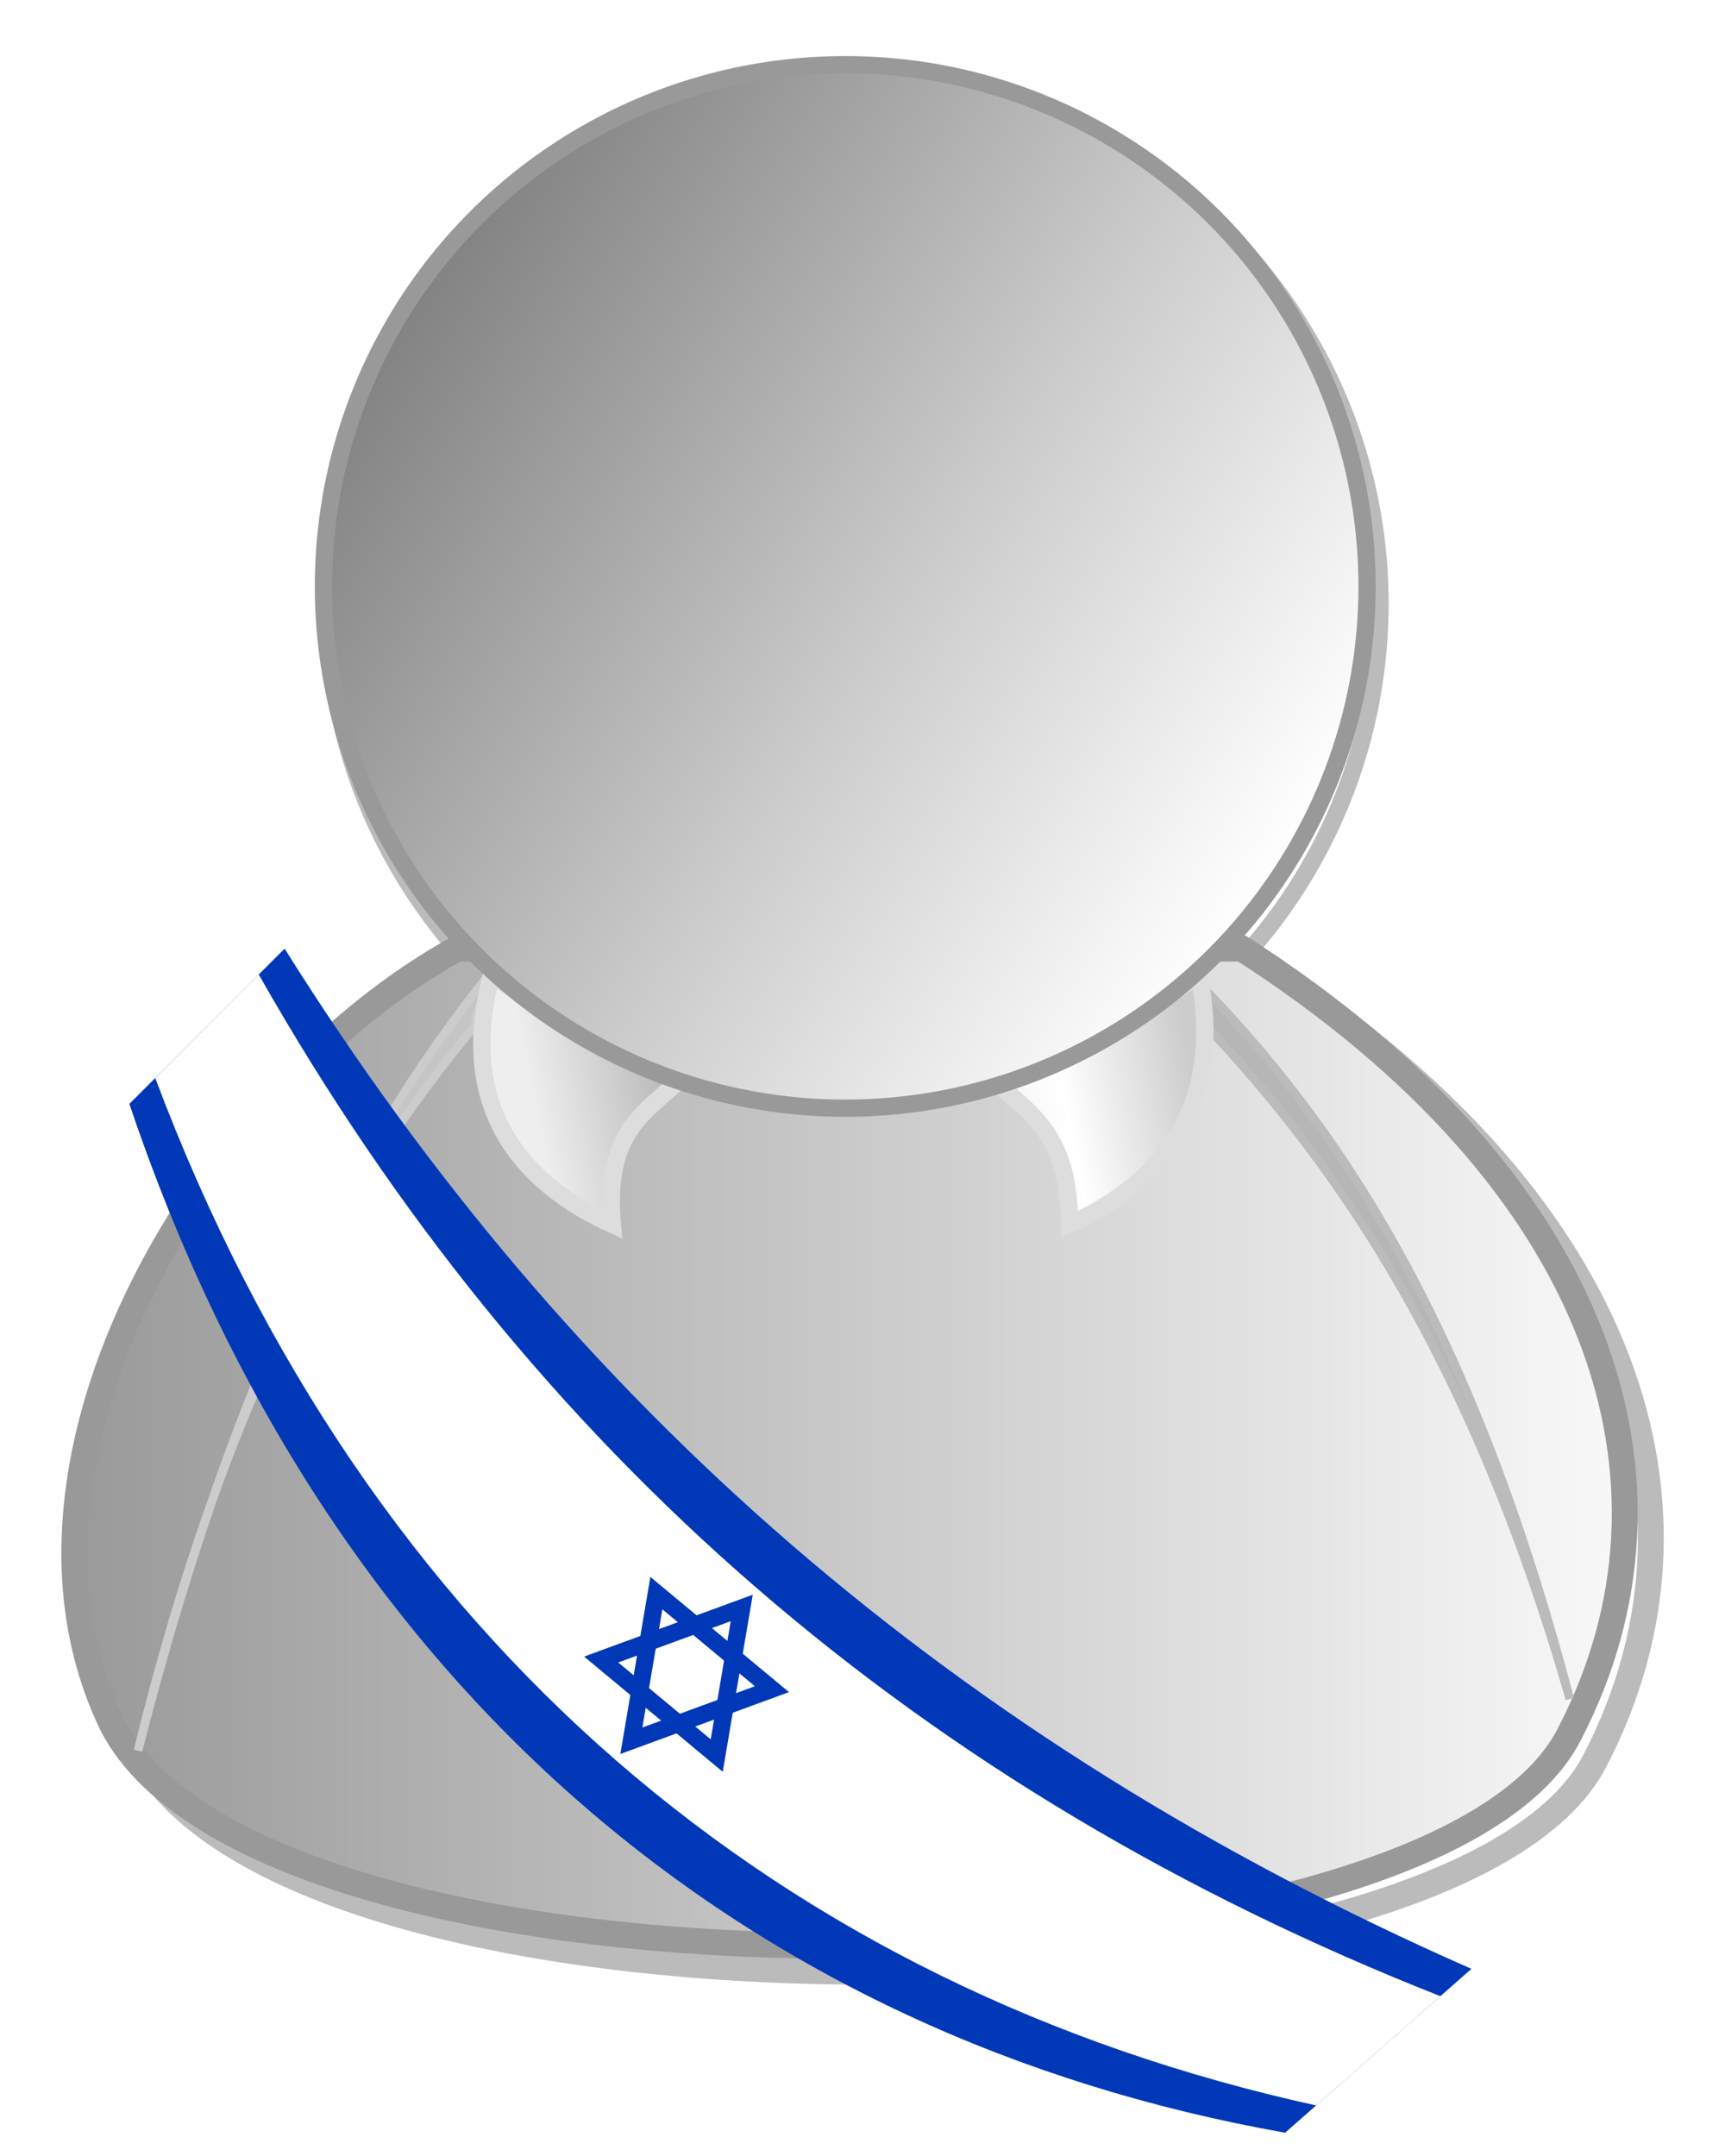 <?xml version="1.0" encoding="UTF-8"?>
<svg xmlns="http://www.w3.org/2000/svg" width="200" height="250">
<defs>
<filter id="e"><feGaussianBlur stdDeviation="1"/></filter>
<filter id="f"><feGaussianBlur stdDeviation="2"/></filter>
<linearGradient id="k" x1="7" y1="167" x2="201" y2="167" gradientUnits="userSpaceOnUse">
<stop offset="0" stop-color="#999"/>
<stop offset="1" stop-color="#FFF"/></linearGradient>
<linearGradient id="p" x1="64" y1="138" x2="138" y2="123" gradientUnits="userSpaceOnUse">
<stop offset="0" stop-color="#EEE"/>
<stop offset=".2" stop-color="#BBB"/>
<stop offset=".8" stop-color="#FFF"/>
<stop offset="1" stop-color="#CCC"/></linearGradient>
<linearGradient id="q" x1="39" y1="29" x2="148" y2="101" gradientUnits="userSpaceOnUse">
<stop offset="0" stop-color="#777"/>
<stop offset=".6" stop-color="#CCC"/>
<stop offset="1" stop-color="#FFF"/></linearGradient>
</defs>
<g fill="none" stroke="#BBB" stroke-width="2">
<circle filter="url(#e)" cx="99" cy="70" r="61"/>
<g stroke-width="3">
<path filter="url(#f)" d="m56,113c-29,16-55,59-40,90 18,35 153,33 169,1 15-29 4-64-37-91z"/>
<path fill="url(#k)" stroke="#999" d="m53,110c-29,16-55,59-40,90 18,35 153,33 169,1 15-29 4-64-38-91z"/>
</g><g stroke-width="1">
<path fill="#c5c5c5" stroke="#CCC" d="m61,110 1,1c-2,2-6,2-7,8-15,18-29,43-39,84 12-47 27-74 44-94z"/>
<path fill="#b6b6b6" d="m137,113-1,2c17,17 34,40 46,82-11-42-26-66-44-84z"/></g>
<path fill="url(#p)" stroke="#DDD" d="m79,125c-4,4-9,6-8,17-11-5-18-14-14-29 7,5 14,9 23,12zm36,0c4,4 9,6 9,17 11-5 18-14 15-29-7,5-14,9-23,12z"/>
<circle fill="url(#q)" stroke="#999" cx="98" cy="68" r="60.5"/>
</g>
<path fill="#0038b8" d="M33,110 c33.2,53 77.8,92 137.6,118.3l-21.6,19c-62-11-111-51-134-119.3z"/>
<path fill="#fff" d="M30,113c31.5,55.55 76.83,94.72 137,118.47l-14.4,12.67c-61.63-13.55-109.9-53.38-134.6-119.13z"/>
<g transform="matrix(0.77,0.64,-0.64,0.77,79.6,194.15)">
<path fill="none" stroke="#0038b8" stroke-width="2" d="M 8.7,5 0-10-8.7,5z" />
<path fill="none" stroke="#0038b8" stroke-width="2" d="M 8.7,-5 0,10-8.7-5z" />
</g>
</svg>